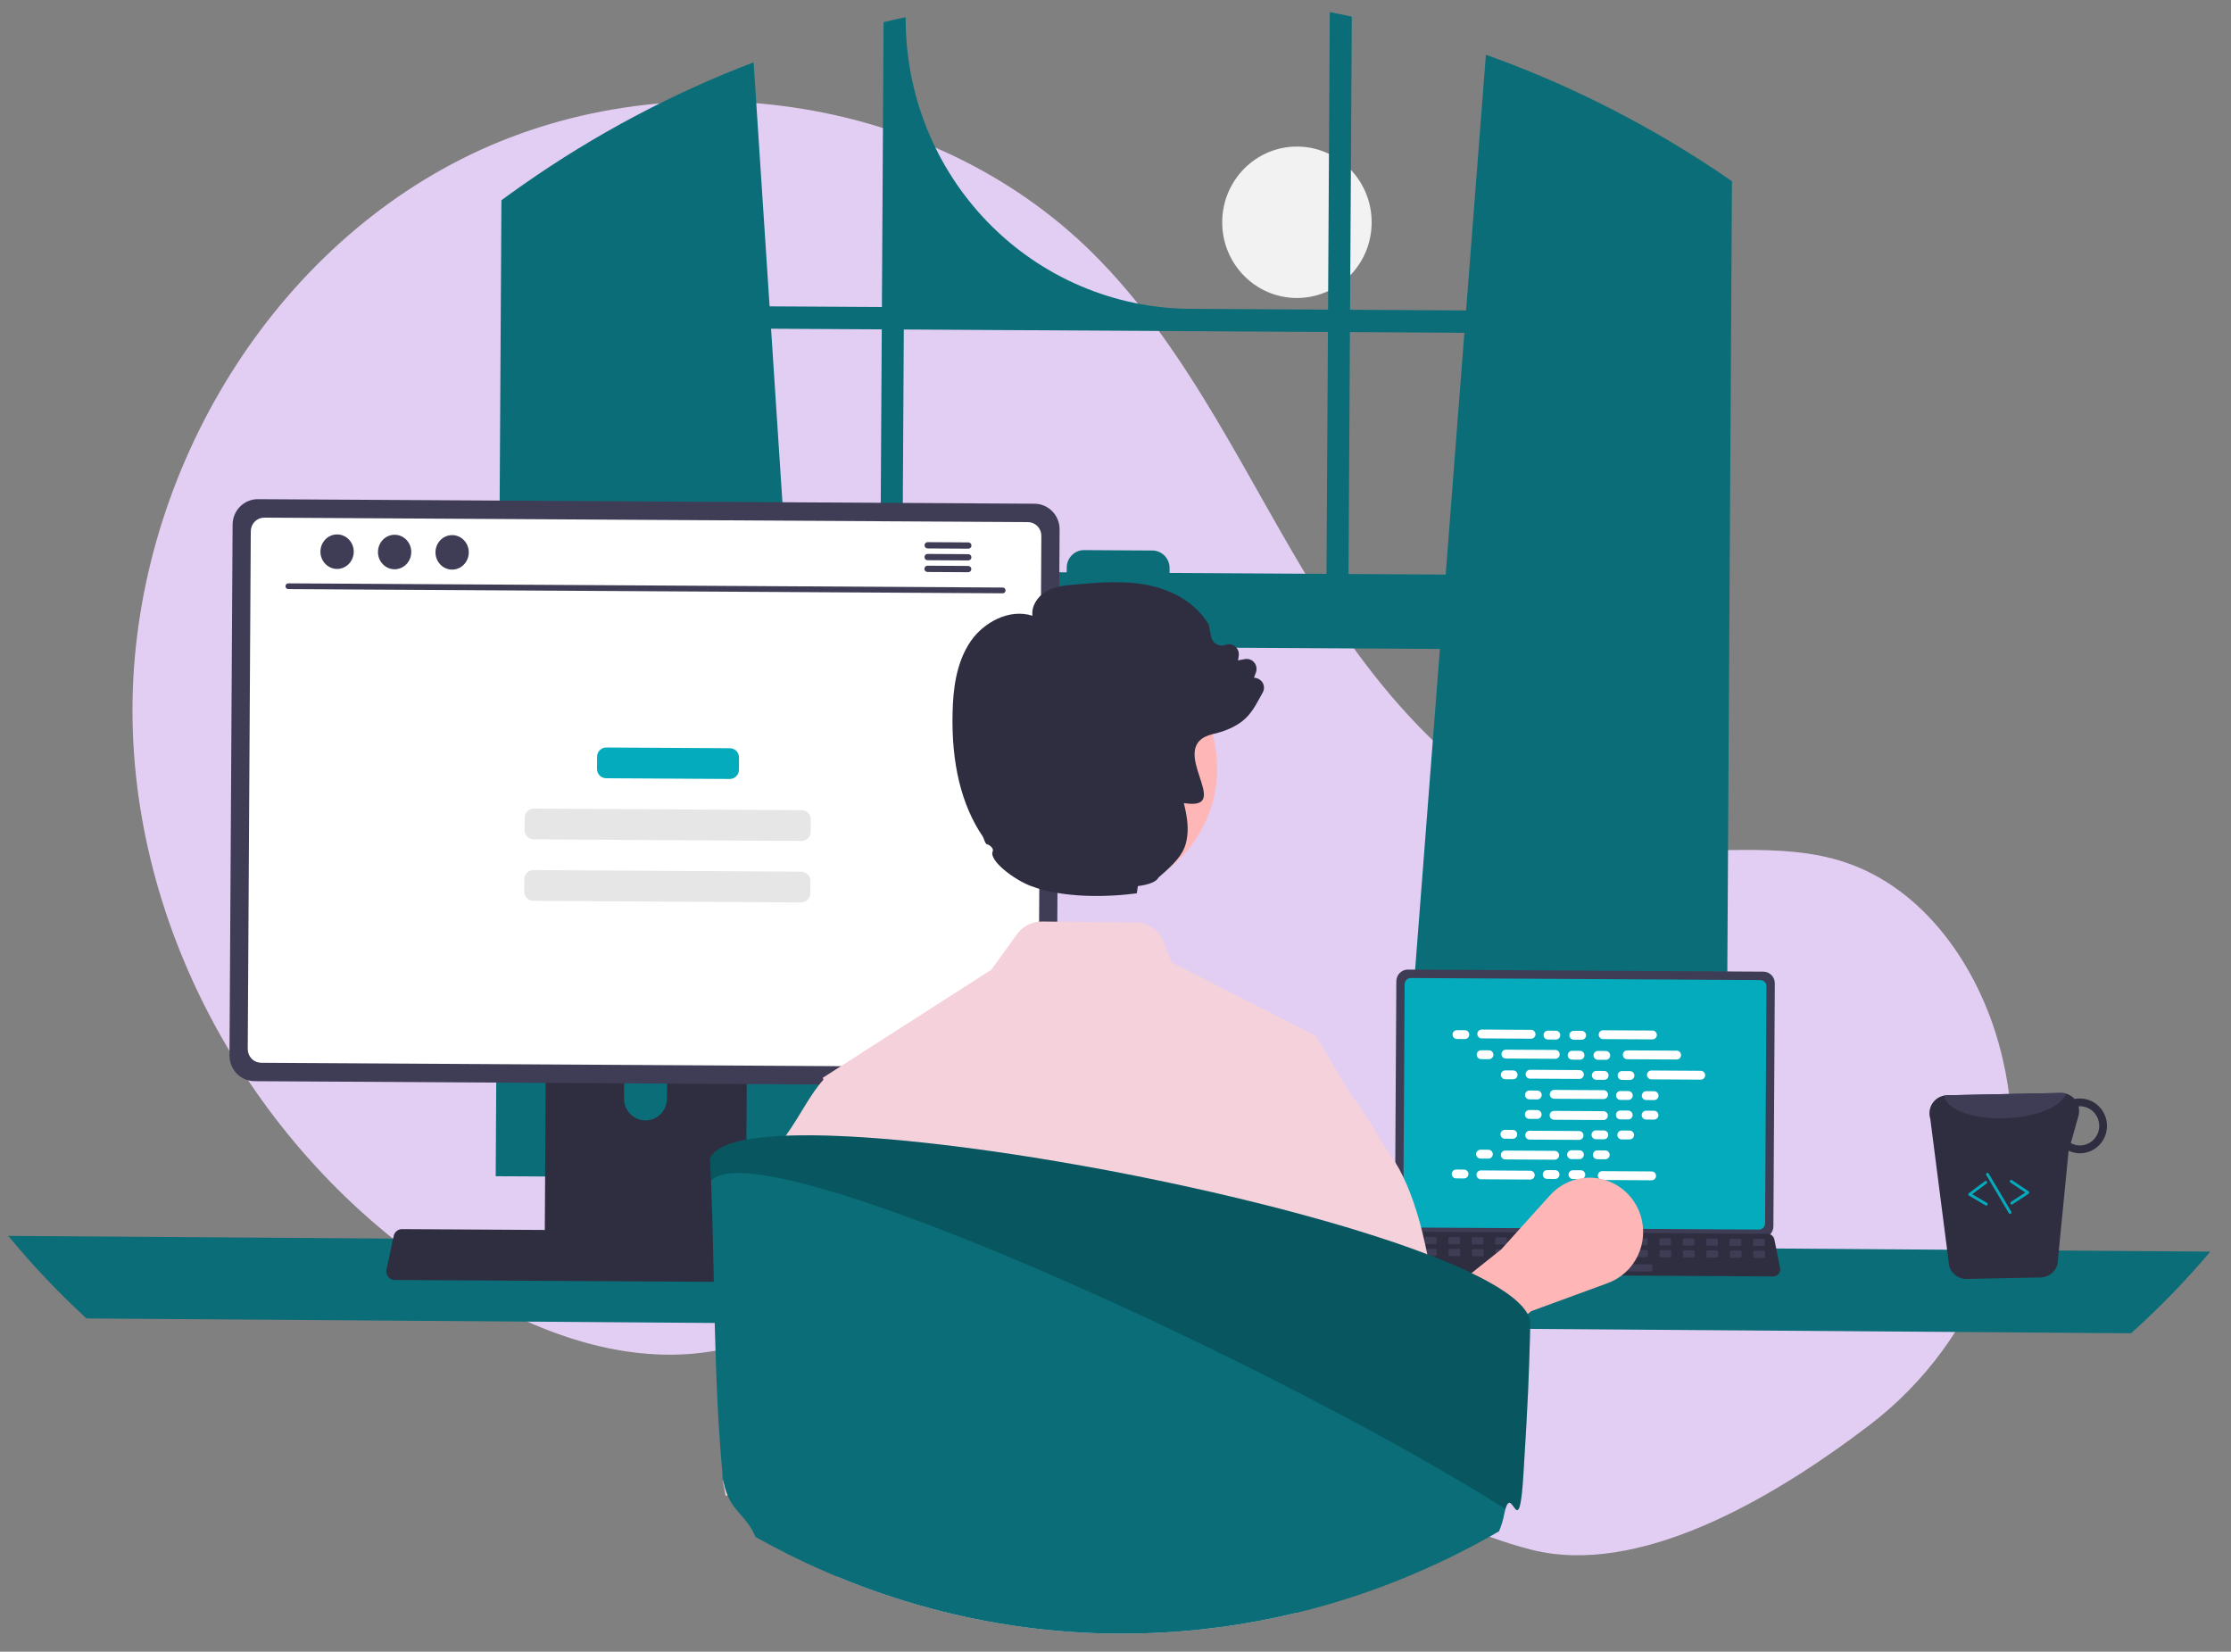 <svg width="154" height="114" viewBox="0 0 154 114" fill="none" xmlns="http://www.w3.org/2000/svg">
<rect x="0" y="0" width="154" height="114" fill="#808080" stroke="none"/>
<g clip-path="url(#clip0_163_501)">
<path d="M89.493 20.567C92.342 20.584 94.665 18.258 94.682 15.372C94.699 12.486 92.403 10.133 89.555 10.116C86.706 10.1 84.383 12.426 84.366 15.312C84.349 18.198 86.644 20.551 89.493 20.567Z" fill="#F2F2F2"/>
<path d="M129.051 98.357C136.752 92.486 140.472 82.566 138.236 73.069C138.18 72.833 138.121 72.597 138.059 72.362C136.573 66.724 132.844 61.352 127.374 59.521C122.782 57.984 117.752 59.116 112.955 58.487C103.539 57.253 96.278 49.485 91.185 41.367C86.092 33.249 82.194 24.173 75.403 17.451C64.208 6.371 45.855 3.892 31.852 10.979C17.85 18.066 8.865 33.92 9.151 49.774C9.437 65.627 18.637 80.837 32.079 88.957C37.017 91.94 42.737 94.067 48.445 93.368C53.398 92.761 57.911 90.094 62.841 89.323C70.594 88.111 78.268 91.703 84.943 95.876C91.617 100.05 98.059 104.988 105.659 106.949C113.04 108.853 122.228 103.558 129.051 98.357Z" fill="#E2CEF2"/>
<path d="M118.542 11.821C118.375 11.707 118.205 11.598 118.038 11.487C113.198 8.311 108.006 5.723 102.568 3.777L101.201 21.427L93.192 21.38L93.311 1.145C92.807 1.037 92.3 0.934 91.792 0.837L91.672 21.371L82.154 21.315C76.914 21.285 71.901 19.146 68.218 15.371C64.535 11.595 62.484 6.492 62.515 1.184L62.515 1.184C62.004 1.292 61.497 1.409 60.99 1.533L60.875 21.19L53.123 21.145L52.018 4.301C46.406 6.443 41.074 9.273 36.139 12.727C36.054 12.786 35.968 12.846 35.885 12.904C35.456 13.205 35.033 13.511 34.612 13.822L34.217 81.184L57.065 81.319L56.694 75.65L54.655 44.529L99.393 44.791L96.989 75.887L96.552 81.55L119.147 81.683L119.552 12.508C119.218 12.275 118.881 12.046 118.542 11.821ZM60.768 39.427L54.318 39.389L53.224 22.688L60.866 22.733L60.768 39.427ZM91.565 39.608L80.731 39.544L80.733 39.213C80.734 39.054 80.704 38.897 80.645 38.749C80.586 38.602 80.498 38.468 80.388 38.355C80.278 38.242 80.146 38.153 80.002 38.091C79.857 38.029 79.702 37.997 79.545 37.997L74.835 37.969C74.678 37.968 74.523 37.998 74.377 38.058C74.232 38.118 74.1 38.207 73.989 38.318C73.877 38.43 73.788 38.563 73.728 38.709C73.667 38.856 73.635 39.013 73.634 39.172L73.632 39.502L62.291 39.436L62.388 22.742L91.663 22.913L91.565 39.608ZM93.085 39.617L93.183 22.922L101.082 22.969L99.792 39.656L93.085 39.617Z" fill="#0A6D78"/>
<path d="M0.571 85.301C2.238 87.325 4.042 89.229 5.97 90.999L147.102 92.022C149.051 90.275 150.877 88.393 152.568 86.388L0.571 85.301Z" fill="#0A6D78"/>
<path d="M96.385 67.72L96.287 84.494C96.285 84.707 96.368 84.913 96.516 85.065C96.665 85.217 96.867 85.303 97.078 85.305L121.612 85.448C121.823 85.45 122.026 85.366 122.176 85.215C122.326 85.065 122.411 84.861 122.413 84.647L122.511 67.874C122.512 67.66 122.429 67.455 122.281 67.303C122.132 67.151 121.931 67.065 121.72 67.064L97.185 66.92C96.975 66.919 96.772 67.002 96.622 67.153C96.472 67.303 96.387 67.507 96.385 67.72Z" fill="#3F3D56"/>
<path d="M96.959 67.932L96.863 84.29C96.863 84.404 96.907 84.513 96.986 84.595C97.066 84.676 97.173 84.722 97.286 84.723L121.411 84.864C121.524 84.865 121.633 84.82 121.713 84.74C121.793 84.659 121.838 84.55 121.839 84.436L121.935 68.078C121.936 67.964 121.892 67.854 121.812 67.773C121.733 67.691 121.625 67.645 121.512 67.644L97.387 67.502C97.274 67.502 97.166 67.547 97.086 67.627C97.005 67.708 96.96 67.817 96.959 67.932Z" fill="#03ABBD"/>
<path d="M95.755 87.762C95.799 87.819 95.856 87.865 95.921 87.897C95.986 87.929 96.057 87.946 96.129 87.946L122.4 88.1C122.472 88.1 122.543 88.085 122.608 88.054C122.673 88.023 122.73 87.977 122.776 87.921C122.821 87.865 122.854 87.799 122.871 87.728C122.889 87.658 122.89 87.584 122.876 87.513L122.48 85.548C122.463 85.468 122.427 85.393 122.375 85.331C122.323 85.268 122.256 85.22 122.181 85.19C122.126 85.168 122.068 85.157 122.009 85.156L96.552 85.007C96.494 85.007 96.436 85.017 96.381 85.039C96.305 85.068 96.238 85.115 96.185 85.177C96.132 85.239 96.095 85.313 96.078 85.393L95.658 87.353C95.643 87.424 95.644 87.498 95.661 87.568C95.678 87.639 95.71 87.705 95.755 87.762Z" fill="#2F2E41"/>
<path d="M121.103 85.996L121.723 85.999C121.775 86 121.818 85.957 121.818 85.904L121.82 85.604C121.82 85.551 121.778 85.508 121.726 85.508L121.105 85.504C121.053 85.504 121.011 85.546 121.011 85.599L121.009 85.9C121.009 85.953 121.05 85.996 121.103 85.996Z" fill="#3F3D56"/>
<path d="M119.484 85.987L120.105 85.991C120.157 85.991 120.199 85.948 120.2 85.896L120.202 85.595C120.202 85.542 120.16 85.499 120.108 85.499L119.487 85.495C119.435 85.495 119.393 85.537 119.392 85.59L119.391 85.891C119.39 85.944 119.432 85.987 119.484 85.987Z" fill="#3F3D56"/>
<path d="M117.866 85.977L118.487 85.981C118.539 85.981 118.581 85.939 118.582 85.886L118.583 85.585C118.584 85.532 118.542 85.489 118.49 85.489L117.869 85.485C117.817 85.485 117.775 85.528 117.774 85.58L117.772 85.881C117.772 85.934 117.814 85.977 117.866 85.977Z" fill="#3F3D56"/>
<path d="M116.248 85.968L116.869 85.971C116.921 85.971 116.963 85.929 116.963 85.876L116.965 85.575C116.966 85.523 116.924 85.48 116.871 85.479L116.251 85.476C116.199 85.475 116.156 85.518 116.156 85.571L116.154 85.871C116.154 85.924 116.196 85.967 116.248 85.968Z" fill="#3F3D56"/>
<path d="M114.63 85.958L115.25 85.961C115.303 85.962 115.345 85.919 115.345 85.866L115.347 85.566C115.347 85.513 115.305 85.47 115.253 85.469L114.633 85.466C114.581 85.466 114.538 85.508 114.538 85.561L114.536 85.862C114.536 85.914 114.578 85.957 114.63 85.958Z" fill="#3F3D56"/>
<path d="M113.012 85.949L113.632 85.953C113.684 85.953 113.727 85.91 113.727 85.858L113.729 85.557C113.729 85.504 113.687 85.461 113.635 85.461L113.015 85.457C112.963 85.457 112.92 85.499 112.92 85.552L112.918 85.853C112.918 85.906 112.96 85.949 113.012 85.949Z" fill="#3F3D56"/>
<path d="M111.393 85.939L112.013 85.943C112.065 85.943 112.108 85.901 112.108 85.848L112.11 85.547C112.11 85.494 112.068 85.451 112.016 85.451L111.395 85.447C111.343 85.447 111.301 85.49 111.301 85.542L111.299 85.843C111.299 85.896 111.341 85.939 111.393 85.939Z" fill="#3F3D56"/>
<path d="M109.774 85.929L110.395 85.933C110.447 85.933 110.49 85.891 110.49 85.838L110.492 85.537C110.492 85.484 110.45 85.442 110.398 85.441L109.777 85.438C109.725 85.437 109.683 85.48 109.682 85.533L109.681 85.833C109.68 85.886 109.722 85.929 109.774 85.929Z" fill="#3F3D56"/>
<path d="M108.156 85.921L108.777 85.924C108.829 85.925 108.871 85.882 108.872 85.829L108.873 85.528C108.874 85.476 108.832 85.433 108.78 85.432L108.159 85.429C108.107 85.428 108.065 85.471 108.064 85.524L108.063 85.825C108.062 85.877 108.104 85.92 108.156 85.921Z" fill="#3F3D56"/>
<path d="M106.538 85.911L107.159 85.915C107.211 85.915 107.253 85.872 107.253 85.82L107.255 85.519C107.256 85.466 107.214 85.423 107.162 85.423L106.541 85.419C106.489 85.419 106.446 85.461 106.446 85.514L106.444 85.815C106.444 85.868 106.486 85.91 106.538 85.911Z" fill="#3F3D56"/>
<path d="M104.92 85.901L105.54 85.905C105.593 85.905 105.635 85.862 105.635 85.81L105.637 85.509C105.637 85.456 105.595 85.413 105.543 85.413L104.923 85.409C104.871 85.409 104.828 85.451 104.828 85.504L104.826 85.805C104.826 85.858 104.868 85.901 104.92 85.901Z" fill="#3F3D56"/>
<path d="M103.302 85.891L103.922 85.895C103.974 85.895 104.017 85.853 104.017 85.8L104.019 85.499C104.019 85.447 103.977 85.403 103.925 85.403L103.305 85.4C103.253 85.399 103.21 85.442 103.21 85.495L103.208 85.795C103.208 85.848 103.25 85.891 103.302 85.891Z" fill="#3F3D56"/>
<path d="M101.684 85.882L102.304 85.886C102.356 85.886 102.399 85.844 102.399 85.791L102.401 85.49C102.401 85.438 102.359 85.395 102.307 85.394L101.686 85.391C101.634 85.39 101.592 85.433 101.592 85.486L101.59 85.786C101.59 85.839 101.632 85.882 101.684 85.882Z" fill="#3F3D56"/>
<path d="M100.065 85.873L100.686 85.876C100.738 85.877 100.781 85.834 100.781 85.781L100.783 85.481C100.783 85.428 100.741 85.385 100.689 85.385L100.068 85.381C100.016 85.381 99.974 85.423 99.974 85.476L99.972 85.777C99.971 85.829 100.013 85.873 100.065 85.873Z" fill="#3F3D56"/>
<path d="M98.447 85.863L99.068 85.867C99.12 85.867 99.162 85.824 99.163 85.772L99.164 85.471C99.165 85.418 99.123 85.375 99.071 85.375L98.45 85.371C98.398 85.371 98.356 85.413 98.355 85.466L98.353 85.767C98.353 85.82 98.395 85.863 98.447 85.863Z" fill="#3F3D56"/>
<path d="M96.829 85.853L97.45 85.857C97.502 85.857 97.544 85.815 97.544 85.762L97.546 85.461C97.547 85.408 97.505 85.365 97.453 85.365L96.832 85.361C96.78 85.361 96.737 85.404 96.737 85.456L96.735 85.757C96.735 85.81 96.777 85.853 96.829 85.853Z" fill="#3F3D56"/>
<path d="M121.117 86.816L121.738 86.82C121.79 86.82 121.832 86.778 121.833 86.725L121.834 86.424C121.835 86.371 121.793 86.328 121.741 86.328L121.12 86.324C121.068 86.324 121.026 86.367 121.025 86.419L121.023 86.72C121.023 86.773 121.065 86.816 121.117 86.816Z" fill="#3F3D56"/>
<path d="M119.499 86.806L120.12 86.81C120.172 86.81 120.214 86.768 120.214 86.715L120.216 86.414C120.217 86.362 120.175 86.318 120.122 86.318L119.502 86.314C119.45 86.314 119.407 86.357 119.407 86.409L119.405 86.71C119.405 86.763 119.447 86.806 119.499 86.806Z" fill="#3F3D56"/>
<path d="M117.88 86.797L118.5 86.8C118.552 86.8 118.595 86.758 118.595 86.705L118.597 86.404C118.597 86.352 118.555 86.309 118.503 86.308L117.883 86.305C117.831 86.304 117.788 86.347 117.788 86.4L117.786 86.701C117.786 86.753 117.828 86.796 117.88 86.797Z" fill="#3F3D56"/>
<path d="M116.262 86.788L116.882 86.791C116.934 86.792 116.977 86.749 116.977 86.696L116.979 86.396C116.979 86.343 116.937 86.3 116.885 86.3L116.265 86.296C116.213 86.296 116.17 86.338 116.17 86.391L116.168 86.692C116.168 86.745 116.21 86.787 116.262 86.788Z" fill="#3F3D56"/>
<path d="M114.644 86.778L115.264 86.782C115.316 86.782 115.359 86.739 115.359 86.687L115.361 86.386C115.361 86.333 115.319 86.29 115.267 86.29L114.646 86.286C114.594 86.286 114.552 86.328 114.552 86.381L114.55 86.682C114.55 86.735 114.591 86.778 114.644 86.778Z" fill="#3F3D56"/>
<path d="M113.025 86.768L113.646 86.772C113.698 86.772 113.74 86.73 113.741 86.677L113.743 86.376C113.743 86.323 113.701 86.28 113.649 86.28L113.028 86.276C112.976 86.276 112.934 86.319 112.933 86.371L112.932 86.672C112.931 86.725 112.973 86.768 113.025 86.768Z" fill="#3F3D56"/>
<path d="M111.407 86.76L112.028 86.763C112.08 86.763 112.122 86.721 112.123 86.668L112.124 86.367C112.125 86.315 112.083 86.272 112.031 86.271L111.41 86.268C111.358 86.267 111.316 86.31 111.315 86.363L111.313 86.663C111.313 86.716 111.355 86.759 111.407 86.76Z" fill="#3F3D56"/>
<path d="M109.789 86.75L110.41 86.753C110.462 86.754 110.504 86.711 110.504 86.658L110.506 86.358C110.507 86.305 110.465 86.262 110.412 86.261L109.792 86.258C109.74 86.258 109.697 86.3 109.697 86.353L109.695 86.654C109.695 86.706 109.737 86.749 109.789 86.75Z" fill="#3F3D56"/>
<path d="M108.171 86.74L108.791 86.744C108.844 86.744 108.886 86.701 108.886 86.649L108.888 86.348C108.888 86.295 108.846 86.252 108.794 86.252L108.174 86.248C108.122 86.248 108.079 86.29 108.079 86.343L108.077 86.644C108.077 86.697 108.119 86.74 108.171 86.74Z" fill="#3F3D56"/>
<path d="M106.553 86.73L107.173 86.734C107.225 86.734 107.268 86.692 107.268 86.639L107.27 86.338C107.27 86.285 107.228 86.242 107.176 86.242L106.556 86.238C106.504 86.238 106.461 86.281 106.461 86.333L106.459 86.634C106.459 86.687 106.501 86.73 106.553 86.73Z" fill="#3F3D56"/>
<path d="M104.935 86.721L105.555 86.725C105.607 86.725 105.65 86.683 105.65 86.63L105.652 86.329C105.652 86.276 105.61 86.234 105.558 86.233L104.937 86.23C104.885 86.229 104.843 86.272 104.843 86.325L104.841 86.625C104.841 86.678 104.883 86.721 104.935 86.721Z" fill="#3F3D56"/>
<path d="M103.316 86.712L103.937 86.715C103.989 86.716 104.032 86.673 104.032 86.62L104.034 86.32C104.034 86.267 103.992 86.224 103.94 86.223L103.319 86.22C103.267 86.219 103.225 86.262 103.224 86.315L103.223 86.615C103.222 86.668 103.264 86.711 103.316 86.712Z" fill="#3F3D56"/>
<path d="M101.697 86.702L102.318 86.706C102.37 86.706 102.412 86.663 102.413 86.611L102.414 86.31C102.415 86.257 102.373 86.214 102.321 86.214L101.7 86.21C101.648 86.21 101.606 86.252 101.605 86.305L101.604 86.606C101.603 86.659 101.645 86.702 101.697 86.702Z" fill="#3F3D56"/>
<path d="M100.079 86.692L100.7 86.696C100.752 86.696 100.794 86.653 100.795 86.601L100.796 86.3C100.797 86.247 100.755 86.204 100.703 86.204L100.082 86.2C100.03 86.2 99.987 86.243 99.987 86.295L99.985 86.596C99.985 86.649 100.027 86.692 100.079 86.692Z" fill="#3F3D56"/>
<path d="M98.461 86.683L99.082 86.687C99.134 86.687 99.176 86.645 99.176 86.592L99.178 86.291C99.178 86.238 99.136 86.195 99.084 86.195L98.464 86.192C98.412 86.191 98.369 86.234 98.369 86.286L98.367 86.587C98.367 86.64 98.409 86.683 98.461 86.683Z" fill="#3F3D56"/>
<path d="M96.843 86.674L97.463 86.677C97.515 86.677 97.558 86.635 97.558 86.582L97.56 86.281C97.56 86.229 97.518 86.186 97.466 86.185L96.846 86.182C96.794 86.181 96.751 86.224 96.751 86.277L96.749 86.577C96.749 86.63 96.791 86.673 96.843 86.674Z" fill="#3F3D56"/>
<path d="M107.68 87.72L113.964 87.757C114.016 87.758 114.059 87.715 114.059 87.662L114.061 87.362C114.061 87.309 114.019 87.266 113.967 87.265L107.683 87.228C107.631 87.228 107.588 87.271 107.588 87.323L107.586 87.624C107.586 87.677 107.628 87.72 107.68 87.72Z" fill="#3F3D56"/>
<path d="M101.118 71.104L100.569 71.1C100.403 71.099 100.267 71.235 100.266 71.404C100.265 71.573 100.399 71.71 100.566 71.711L101.115 71.715C101.281 71.716 101.417 71.58 101.418 71.411C101.419 71.242 101.285 71.105 101.118 71.104Z" fill="white"/>
<path d="M107.402 71.14L106.852 71.136C106.686 71.136 106.55 71.272 106.549 71.44C106.548 71.609 106.682 71.747 106.849 71.748L107.398 71.751C107.565 71.752 107.7 71.616 107.701 71.447C107.702 71.278 107.568 71.141 107.402 71.14Z" fill="white"/>
<path d="M109.182 71.15L108.633 71.147C108.466 71.146 108.33 71.282 108.329 71.451C108.328 71.62 108.462 71.757 108.629 71.758L109.178 71.761C109.345 71.763 109.481 71.626 109.482 71.458C109.483 71.289 109.349 71.151 109.182 71.15Z" fill="white"/>
<path d="M105.692 71.079L102.278 71.059C102.112 71.058 101.976 71.194 101.975 71.363C101.974 71.532 102.108 71.669 102.275 71.67L105.689 71.691C105.855 71.691 105.991 71.555 105.992 71.387C105.993 71.218 105.859 71.08 105.692 71.079Z" fill="white"/>
<path d="M114.07 71.128L110.656 71.108C110.49 71.107 110.354 71.243 110.353 71.412C110.352 71.581 110.486 71.718 110.652 71.719L114.067 71.739C114.233 71.74 114.369 71.604 114.37 71.436C114.371 71.267 114.237 71.129 114.07 71.128Z" fill="white"/>
<path d="M102.785 72.492L102.236 72.489C102.07 72.488 101.934 72.624 101.933 72.793C101.932 72.962 102.066 73.099 102.233 73.1L102.782 73.103C102.948 73.104 103.084 72.968 103.085 72.8C103.086 72.631 102.952 72.493 102.785 72.492Z" fill="white"/>
<path d="M109.069 72.529L108.519 72.526C108.353 72.525 108.217 72.661 108.216 72.83C108.215 72.999 108.349 73.136 108.516 73.137L109.065 73.141C109.232 73.141 109.367 73.005 109.368 72.837C109.369 72.668 109.235 72.53 109.069 72.529Z" fill="white"/>
<path d="M110.849 72.539L110.3 72.536C110.133 72.535 109.997 72.671 109.996 72.84C109.995 73.008 110.129 73.146 110.296 73.147L110.845 73.15C111.012 73.151 111.148 73.015 111.149 72.847C111.15 72.678 111.015 72.54 110.849 72.539Z" fill="white"/>
<path d="M107.36 72.468L103.946 72.448C103.78 72.447 103.644 72.583 103.643 72.752C103.642 72.921 103.776 73.058 103.943 73.059L107.357 73.079C107.523 73.08 107.659 72.944 107.66 72.775C107.661 72.607 107.527 72.469 107.36 72.468Z" fill="white"/>
<path d="M115.737 72.517L112.323 72.497C112.157 72.496 112.021 72.632 112.02 72.801C112.019 72.969 112.153 73.107 112.319 73.108L115.734 73.128C115.9 73.129 116.036 72.993 116.037 72.824C116.038 72.656 115.904 72.518 115.737 72.517Z" fill="white"/>
<path d="M104.453 73.881L103.904 73.878C103.738 73.877 103.602 74.013 103.601 74.181C103.6 74.35 103.734 74.488 103.901 74.489L104.45 74.492C104.616 74.493 104.752 74.357 104.753 74.188C104.754 74.019 104.62 73.882 104.453 73.881Z" fill="white"/>
<path d="M110.736 73.918L110.186 73.915C110.02 73.914 109.884 74.05 109.883 74.219C109.882 74.387 110.016 74.525 110.183 74.526L110.732 74.529C110.899 74.53 111.034 74.394 111.035 74.225C111.036 74.057 110.902 73.919 110.736 73.918Z" fill="white"/>
<path d="M112.516 73.929L111.967 73.926C111.8 73.925 111.664 74.061 111.663 74.229C111.662 74.398 111.796 74.536 111.963 74.537L112.512 74.54C112.679 74.541 112.815 74.405 112.816 74.236C112.817 74.067 112.683 73.93 112.516 73.929Z" fill="white"/>
<path d="M109.027 73.857L105.613 73.837C105.447 73.836 105.311 73.972 105.31 74.141C105.309 74.309 105.443 74.447 105.609 74.448L109.024 74.468C109.19 74.469 109.326 74.333 109.327 74.164C109.328 73.995 109.194 73.858 109.027 73.857Z" fill="white"/>
<path d="M117.404 73.907L113.99 73.886C113.823 73.886 113.688 74.022 113.687 74.19C113.686 74.359 113.82 74.497 113.986 74.498L117.401 74.518C117.567 74.519 117.703 74.383 117.704 74.214C117.705 74.045 117.571 73.907 117.404 73.907Z" fill="white"/>
<path d="M106.12 75.271L105.571 75.267C105.405 75.266 105.269 75.402 105.268 75.571C105.267 75.74 105.401 75.877 105.568 75.878L106.117 75.882C106.283 75.883 106.419 75.747 106.42 75.578C106.421 75.409 106.287 75.272 106.12 75.271Z" fill="white"/>
<path d="M112.404 75.307L111.854 75.303C111.688 75.302 111.552 75.439 111.551 75.607C111.55 75.776 111.684 75.914 111.851 75.915L112.4 75.918C112.567 75.919 112.702 75.783 112.703 75.614C112.704 75.445 112.57 75.308 112.404 75.307Z" fill="white"/>
<path d="M114.184 75.317L113.635 75.314C113.468 75.313 113.332 75.449 113.331 75.618C113.33 75.787 113.464 75.924 113.631 75.925L114.18 75.928C114.347 75.93 114.483 75.793 114.484 75.625C114.485 75.456 114.35 75.319 114.184 75.317Z" fill="white"/>
<path d="M110.694 75.246L107.28 75.226C107.114 75.225 106.978 75.361 106.977 75.53C106.976 75.699 107.11 75.836 107.276 75.837L110.691 75.857C110.857 75.858 110.993 75.722 110.994 75.554C110.995 75.385 110.861 75.247 110.694 75.246Z" fill="white"/>
<path d="M107.345 80.762L106.796 80.759C106.629 80.758 106.493 80.894 106.492 81.062C106.491 81.231 106.626 81.369 106.792 81.37L107.341 81.373C107.508 81.374 107.644 81.238 107.645 81.069C107.646 80.9 107.512 80.763 107.345 80.762Z" fill="white"/>
<path d="M109.125 80.772L108.576 80.768C108.409 80.767 108.274 80.903 108.273 81.072C108.272 81.241 108.406 81.378 108.572 81.379L109.122 81.383C109.288 81.384 109.424 81.248 109.425 81.079C109.426 80.91 109.292 80.773 109.125 80.772Z" fill="white"/>
<path d="M114.013 80.852L110.598 80.832C110.432 80.831 110.296 80.967 110.295 81.136C110.294 81.304 110.428 81.442 110.595 81.443L114.009 81.463C114.176 81.464 114.311 81.328 114.312 81.159C114.313 80.99 114.179 80.853 114.013 80.852Z" fill="white"/>
<path d="M101.062 80.725L100.513 80.722C100.346 80.721 100.21 80.856 100.209 81.025C100.208 81.194 100.342 81.332 100.509 81.332L101.058 81.336C101.225 81.337 101.361 81.201 101.362 81.032C101.363 80.863 101.228 80.726 101.062 80.725Z" fill="white"/>
<path d="M105.636 80.802L102.221 80.782C102.055 80.781 101.919 80.917 101.918 81.086C101.917 81.254 102.051 81.392 102.218 81.393L105.632 81.413C105.799 81.414 105.935 81.278 105.936 81.109C105.937 80.941 105.802 80.803 105.636 80.802Z" fill="white"/>
<path d="M102.745 79.356L102.196 79.352C102.03 79.351 101.894 79.487 101.893 79.656C101.892 79.825 102.026 79.962 102.193 79.963L102.742 79.967C102.908 79.968 103.044 79.832 103.045 79.663C103.046 79.494 102.912 79.357 102.745 79.356Z" fill="white"/>
<path d="M109.029 79.393L108.479 79.389C108.313 79.388 108.177 79.525 108.176 79.693C108.175 79.862 108.309 79.999 108.476 80.001L109.025 80.004C109.192 80.005 109.327 79.869 109.328 79.7C109.329 79.531 109.195 79.394 109.029 79.393Z" fill="white"/>
<path d="M110.809 79.403L110.26 79.399C110.093 79.398 109.957 79.534 109.956 79.703C109.955 79.872 110.089 80.009 110.256 80.01L110.805 80.013C110.972 80.014 111.108 79.879 111.109 79.71C111.11 79.541 110.975 79.403 110.809 79.403Z" fill="white"/>
<path d="M107.319 79.433L103.905 79.413C103.739 79.412 103.603 79.548 103.602 79.717C103.601 79.885 103.735 80.023 103.902 80.024L107.316 80.044C107.482 80.045 107.618 79.909 107.619 79.74C107.62 79.572 107.486 79.434 107.319 79.433Z" fill="white"/>
<path d="M104.429 77.986L103.88 77.983C103.713 77.982 103.577 78.118 103.576 78.287C103.575 78.456 103.71 78.593 103.876 78.594L104.425 78.597C104.592 78.599 104.728 78.463 104.729 78.294C104.73 78.125 104.596 77.987 104.429 77.986Z" fill="white"/>
<path d="M110.712 78.023L110.163 78.019C109.996 78.018 109.861 78.154 109.86 78.323C109.859 78.492 109.993 78.629 110.159 78.63L110.709 78.634C110.875 78.635 111.011 78.499 111.012 78.33C111.013 78.161 110.879 78.023 110.712 78.023Z" fill="white"/>
<path d="M112.493 78.033L111.943 78.03C111.777 78.029 111.641 78.165 111.64 78.334C111.639 78.503 111.773 78.64 111.94 78.641L112.489 78.644C112.655 78.645 112.791 78.509 112.792 78.341C112.793 78.172 112.659 78.034 112.493 78.033Z" fill="white"/>
<path d="M109.003 78.064L105.589 78.044C105.422 78.043 105.286 78.179 105.285 78.347C105.284 78.516 105.419 78.654 105.585 78.655L108.999 78.675C109.166 78.676 109.302 78.54 109.303 78.371C109.304 78.202 109.169 78.065 109.003 78.064Z" fill="white"/>
<path d="M106.113 76.617L105.563 76.614C105.397 76.613 105.261 76.749 105.26 76.918C105.259 77.087 105.393 77.224 105.56 77.225L106.109 77.228C106.276 77.229 106.411 77.093 106.412 76.925C106.413 76.756 106.279 76.618 106.113 76.617Z" fill="white"/>
<path d="M112.396 76.653L111.846 76.65C111.68 76.649 111.544 76.785 111.543 76.954C111.542 77.123 111.676 77.26 111.843 77.261L112.392 77.264C112.559 77.265 112.695 77.129 112.696 76.961C112.697 76.792 112.562 76.654 112.396 76.653Z" fill="white"/>
<path d="M114.175 76.664L113.626 76.661C113.459 76.66 113.323 76.796 113.322 76.965C113.321 77.133 113.456 77.271 113.622 77.272L114.172 77.275C114.338 77.276 114.474 77.14 114.475 76.972C114.476 76.803 114.342 76.665 114.175 76.664Z" fill="white"/>
<path d="M110.687 76.695L107.272 76.675C107.106 76.674 106.97 76.81 106.969 76.978C106.968 77.147 107.102 77.285 107.269 77.286L110.683 77.306C110.849 77.307 110.985 77.171 110.986 77.002C110.987 76.833 110.853 76.696 110.687 76.695Z" fill="white"/>
<path d="M98.047 96.87L95.492 92.725L103.625 86.235L106.988 82.505C107.425 82.02 107.98 81.66 108.597 81.461C109.214 81.261 109.872 81.229 110.505 81.368C111.139 81.507 111.725 81.812 112.205 82.253C112.685 82.693 113.043 83.253 113.243 83.878C113.538 84.803 113.468 85.808 113.046 86.682C112.623 87.556 111.883 88.229 110.98 88.56L105.685 90.501L98.047 96.87Z" fill="#FFB6B6"/>
<path d="M37.714 66.571L37.596 86.643L51.476 86.724L51.594 66.652C51.595 66.508 51.55 66.367 51.466 66.25C51.383 66.133 51.264 66.047 51.128 66.004C51.064 65.982 50.997 65.971 50.929 65.971L38.388 65.897C38.3 65.897 38.213 65.914 38.132 65.947C38.05 65.981 37.976 66.03 37.913 66.093C37.851 66.155 37.801 66.23 37.767 66.312C37.732 66.394 37.714 66.482 37.714 66.571ZM43.09 73.499C43.096 73.104 43.256 72.726 43.535 72.45C43.814 72.173 44.19 72.019 44.581 72.021C44.971 72.023 45.345 72.182 45.621 72.462C45.897 72.742 46.052 73.121 46.053 73.517L46.04 75.846C46.035 76.243 45.876 76.621 45.597 76.9C45.318 77.178 44.941 77.333 44.549 77.331C44.158 77.328 43.783 77.169 43.507 76.888C43.231 76.606 43.076 76.225 43.076 75.828L43.09 73.499Z" fill="#2F2E41"/>
<path d="M37.557 86.001L37.545 87.937C37.545 88.037 37.584 88.133 37.653 88.205C37.722 88.276 37.817 88.317 37.916 88.318L51.135 88.396C51.234 88.396 51.329 88.356 51.4 88.286C51.47 88.215 51.51 88.119 51.51 88.019L51.522 86.083L37.557 86.001Z" fill="#3F3D56"/>
<path d="M16.056 36.202L15.841 72.851C15.839 73.318 16.019 73.767 16.343 74.099C16.668 74.431 17.108 74.62 17.569 74.623L71.177 74.937C71.638 74.939 72.081 74.756 72.409 74.428C72.737 74.1 72.922 73.653 72.926 73.186L73.141 36.537C73.142 36.07 72.961 35.622 72.637 35.29C72.313 34.958 71.873 34.77 71.412 34.767L17.805 34.453C17.344 34.45 16.902 34.633 16.574 34.961C16.246 35.289 16.06 35.735 16.056 36.202Z" fill="#3F3D56"/>
<path d="M17.311 36.665L17.101 72.406C17.1 72.656 17.197 72.895 17.37 73.073C17.543 73.25 17.779 73.351 18.025 73.353L70.738 73.662C70.984 73.663 71.221 73.565 71.396 73.39C71.571 73.214 71.671 72.976 71.672 72.726L71.882 36.985C71.883 36.735 71.787 36.495 71.614 36.317C71.441 36.139 71.205 36.038 70.958 36.036L18.246 35.727C17.999 35.726 17.762 35.825 17.587 36C17.412 36.176 17.312 36.415 17.311 36.665Z" fill="white"/>
<path d="M26.792 88.123C26.845 88.191 26.913 88.247 26.991 88.285C27.068 88.323 27.153 88.343 27.239 88.343L58.6 88.527C58.685 88.527 58.77 88.508 58.848 88.471C58.925 88.434 58.994 88.38 59.048 88.313C59.103 88.246 59.142 88.167 59.163 88.083C59.183 87.998 59.185 87.91 59.168 87.825L58.695 85.48C58.675 85.384 58.632 85.295 58.57 85.22C58.508 85.146 58.428 85.088 58.338 85.053C58.273 85.027 58.204 85.013 58.133 85.013L27.744 84.834C27.674 84.834 27.605 84.847 27.539 84.872C27.449 84.907 27.369 84.963 27.305 85.037C27.242 85.111 27.198 85.2 27.178 85.295L26.677 87.635C26.659 87.72 26.66 87.807 26.68 87.892C26.7 87.976 26.738 88.055 26.792 88.123Z" fill="#2F2E41"/>
<path d="M69.219 40.95L19.896 40.66C19.844 40.659 19.796 40.637 19.76 40.6C19.724 40.562 19.705 40.512 19.705 40.46C19.705 40.408 19.726 40.359 19.762 40.322C19.798 40.285 19.847 40.264 19.898 40.263L69.221 40.552C69.272 40.554 69.321 40.575 69.357 40.613C69.392 40.65 69.412 40.7 69.412 40.752C69.412 40.804 69.391 40.854 69.355 40.891C69.319 40.928 69.27 40.949 69.219 40.95Z" fill="#3F3D56"/>
<path d="M23.262 39.268C23.896 39.271 24.414 38.741 24.418 38.084C24.422 37.426 23.91 36.89 23.276 36.887C22.641 36.883 22.123 37.413 22.119 38.07C22.115 38.728 22.627 39.264 23.262 39.268Z" fill="#3F3D56"/>
<path d="M27.232 39.291C27.867 39.295 28.385 38.765 28.389 38.107C28.393 37.45 27.881 36.914 27.246 36.91C26.611 36.906 26.094 37.436 26.09 38.094C26.086 38.751 26.597 39.287 27.232 39.291Z" fill="#3F3D56"/>
<path d="M31.203 39.315C31.838 39.318 32.355 38.788 32.359 38.131C32.363 37.473 31.852 36.937 31.217 36.934C30.582 36.93 30.064 37.46 30.06 38.117C30.056 38.775 30.568 39.311 31.203 39.315Z" fill="#3F3D56"/>
<path d="M66.848 37.437L64.028 37.42C63.972 37.421 63.919 37.444 63.88 37.484C63.84 37.525 63.818 37.579 63.818 37.635C63.818 37.692 63.839 37.746 63.878 37.787C63.917 37.827 63.97 37.851 64.025 37.853L66.846 37.869C66.902 37.869 66.956 37.846 66.995 37.806C67.035 37.766 67.057 37.711 67.058 37.654C67.058 37.597 67.036 37.543 66.997 37.502C66.958 37.461 66.904 37.438 66.848 37.437Z" fill="#3F3D56"/>
<path d="M66.844 38.249L64.023 38.233C63.968 38.234 63.914 38.257 63.875 38.297C63.836 38.337 63.813 38.391 63.813 38.448C63.813 38.504 63.834 38.559 63.873 38.599C63.912 38.64 63.965 38.664 64.021 38.665L66.841 38.682C66.897 38.681 66.951 38.659 66.991 38.618C67.031 38.578 67.053 38.524 67.053 38.467C67.054 38.41 67.032 38.355 66.993 38.314C66.953 38.274 66.9 38.25 66.844 38.249Z" fill="#3F3D56"/>
<path d="M66.838 39.062L64.018 39.045C63.962 39.046 63.909 39.069 63.87 39.109C63.831 39.15 63.809 39.204 63.808 39.26C63.808 39.317 63.83 39.371 63.868 39.412C63.907 39.452 63.96 39.476 64.016 39.478L66.836 39.494C66.892 39.494 66.946 39.471 66.985 39.431C67.025 39.391 67.047 39.336 67.048 39.279C67.048 39.222 67.026 39.168 66.987 39.127C66.948 39.086 66.895 39.063 66.838 39.062Z" fill="#3F3D56"/>
<path d="M134.553 87.419C134.636 87.671 134.796 87.889 135.01 88.043C135.224 88.196 135.48 88.277 135.742 88.274L140.861 88.171C141.124 88.167 141.38 88.077 141.589 87.914C141.799 87.751 141.95 87.523 142.021 87.266L142.791 79.425C143.048 79.544 143.327 79.604 143.609 79.6C143.854 79.595 144.096 79.541 144.321 79.442C144.545 79.343 144.748 79.199 144.918 79.02C145.088 78.841 145.222 78.63 145.311 78.399C145.401 78.168 145.444 77.921 145.439 77.673C145.435 77.425 145.382 77.18 145.284 76.952C145.186 76.725 145.044 76.519 144.868 76.347C144.691 76.175 144.483 76.039 144.254 75.949C144.026 75.858 143.783 75.814 143.538 75.819C143.425 75.818 143.312 75.829 143.202 75.852C143.083 75.72 142.938 75.615 142.776 75.543C142.614 75.471 142.44 75.434 142.263 75.435L134.39 75.595C134.324 75.597 134.259 75.605 134.195 75.618C134.022 75.65 133.858 75.719 133.714 75.82C133.569 75.921 133.448 76.052 133.358 76.205C133.268 76.358 133.211 76.528 133.192 76.705C133.172 76.882 133.19 77.061 133.244 77.23L134.553 87.419ZM142.943 78.893L143.469 77.026C143.529 76.811 143.532 76.583 143.477 76.366C143.502 76.366 143.524 76.354 143.549 76.354C143.903 76.349 144.244 76.486 144.498 76.735C144.752 76.984 144.898 77.325 144.904 77.683C144.91 78.041 144.776 78.386 144.531 78.644C144.285 78.903 143.949 79.051 143.596 79.059C143.368 79.065 143.142 79.007 142.943 78.893Z" fill="#2F2E41"/>
<path d="M134.195 75.618C134.357 76.591 136.239 77.285 138.507 77.18C140.592 77.094 142.301 76.363 142.619 75.486C142.503 75.45 142.383 75.433 142.263 75.435L134.389 75.595C134.324 75.597 134.259 75.605 134.195 75.618Z" fill="#3F3D56"/>
<path d="M138.887 83.134C138.897 83.131 138.907 83.127 138.916 83.121L140.032 82.391C140.045 82.382 140.056 82.37 140.064 82.356C140.072 82.341 140.076 82.325 140.076 82.309C140.076 82.293 140.072 82.277 140.065 82.263C140.057 82.248 140.046 82.236 140.033 82.227L138.882 81.454C138.872 81.447 138.86 81.442 138.847 81.439C138.835 81.436 138.822 81.436 138.809 81.439C138.797 81.442 138.785 81.447 138.775 81.454C138.764 81.461 138.755 81.47 138.748 81.481C138.741 81.492 138.736 81.504 138.734 81.516C138.731 81.529 138.731 81.542 138.734 81.555C138.736 81.567 138.741 81.579 138.748 81.59C138.756 81.6 138.765 81.609 138.775 81.617L139.803 82.307L138.811 82.957C138.792 82.969 138.778 82.988 138.771 83.01C138.765 83.033 138.766 83.056 138.775 83.078C138.784 83.099 138.8 83.116 138.821 83.127C138.841 83.137 138.865 83.139 138.887 83.134L138.887 83.134Z" fill="#03ABBD"/>
<path d="M137.131 83.206C137.15 83.201 137.166 83.191 137.179 83.176C137.192 83.162 137.201 83.144 137.203 83.124C137.206 83.105 137.203 83.085 137.195 83.068C137.186 83.05 137.173 83.036 137.156 83.026L136.135 82.425L137.13 81.686C137.14 81.678 137.149 81.668 137.155 81.657C137.162 81.647 137.166 81.634 137.168 81.622C137.17 81.609 137.17 81.596 137.167 81.584C137.163 81.571 137.158 81.559 137.151 81.549C137.143 81.539 137.134 81.53 137.123 81.523C137.112 81.516 137.1 81.512 137.087 81.51C137.075 81.508 137.062 81.509 137.05 81.512C137.037 81.515 137.026 81.52 137.016 81.528L135.902 82.356C135.889 82.365 135.879 82.378 135.872 82.393C135.865 82.407 135.862 82.424 135.863 82.44C135.864 82.456 135.869 82.472 135.877 82.486C135.885 82.499 135.897 82.511 135.911 82.519L137.059 83.195C137.081 83.208 137.107 83.212 137.131 83.206Z" fill="#03ABBD"/>
<path d="M138.773 83.779C138.782 83.777 138.791 83.773 138.799 83.768C138.81 83.761 138.82 83.752 138.827 83.742C138.835 83.732 138.84 83.72 138.844 83.707C138.847 83.695 138.847 83.682 138.845 83.669C138.844 83.657 138.839 83.644 138.833 83.633L137.273 81C137.259 80.978 137.238 80.962 137.213 80.956C137.188 80.949 137.162 80.953 137.14 80.967C137.118 80.98 137.102 81.002 137.096 81.027C137.09 81.052 137.094 81.079 137.107 81.101L138.667 83.734C138.678 83.752 138.694 83.766 138.713 83.774C138.732 83.782 138.753 83.784 138.773 83.779Z" fill="#03ABBD"/>
<path d="M50.387 51.643L41.85 51.593C41.502 51.59 41.218 51.875 41.216 52.228L41.211 53.073C41.209 53.425 41.49 53.713 41.838 53.715L50.375 53.765C50.723 53.767 51.007 53.483 51.009 53.13L51.014 52.285C51.016 51.932 50.735 51.645 50.387 51.643Z" fill="#03ABBD"/>
<path d="M55.338 55.918L36.849 55.809C36.501 55.807 36.217 56.092 36.215 56.444L36.21 57.289C36.208 57.642 36.489 57.93 36.837 57.932L55.326 58.041C55.674 58.042 55.958 57.758 55.96 57.405L55.965 56.56C55.967 56.208 55.686 55.92 55.338 55.918Z" fill="#E6E6E6"/>
<path d="M55.313 60.163L36.824 60.054C36.476 60.052 36.192 60.337 36.19 60.69L36.185 61.535C36.183 61.887 36.463 62.175 36.812 62.177L55.3 62.286C55.648 62.288 55.932 62.003 55.935 61.65L55.94 60.806C55.942 60.453 55.661 60.165 55.313 60.163Z" fill="#E6E6E6"/>
<path d="M56.797 74.388L56.839 74.522L56.841 74.526L58.079 78.416L59.502 82.899L62.181 91.323L62.2 92.629L62.2 92.634L62.341 103.142L61.771 104.563L62.39 106.902C62.39 106.902 62.119 103.37 60.547 105.388C59.657 106.535 58.616 107.708 57.761 108.808C58.995 109.322 60.248 109.788 61.522 110.205C61.797 110.296 62.074 110.383 62.351 110.469C62.41 110.487 62.47 110.505 62.529 110.524C66.751 111.816 71.12 112.553 75.528 112.719C75.757 112.727 75.981 112.733 76.2 112.738C76.277 112.741 76.352 112.744 76.427 112.744C76.673 112.748 76.918 112.751 77.165 112.753C77.663 112.756 78.159 112.751 78.653 112.739C82.307 112.656 85.942 112.18 89.497 111.318C89.481 109.833 89.425 108.098 89.341 106.245C89.303 105.336 88.319 104.345 88.265 103.394C88.228 102.679 89.12 102.012 89.078 101.286C88.804 96.817 88.419 98.53 88.16 95.365C88.133 95.054 88.109 94.757 88.086 94.473C87.919 92.441 87.804 91.17 87.804 91.17L89.034 83.606L90.966 71.73L90.824 71.49L90.663 71.409L80.87 66.426L80.345 65.039C80.192 64.639 79.924 64.295 79.577 64.051C79.229 63.806 78.817 63.673 78.394 63.668L71.924 63.603C71.588 63.599 71.256 63.677 70.956 63.83C70.656 63.982 70.396 64.205 70.198 64.479L68.431 66.927L56.797 74.388Z" fill="#F5D2DB"/>
<path d="M63.684 89.461L62.199 92.629L61.186 94.793L59.411 103.913L58.544 104.834L57.825 101.55L50.089 103.242C49.843 101.814 50.02 103.29 49.873 101.724C49.917 101.68 49.964 101.636 50.011 101.591C50.135 101.476 50.239 101.367 50.237 101.262C50.181 95.863 50.499 86.677 52.74 81.124C53.091 80.218 53.552 79.359 54.112 78.567C54.157 78.507 54.199 78.447 54.241 78.387C55.268 76.948 55.92 75.53 56.838 74.524L56.838 74.522C56.844 74.517 56.849 74.512 56.853 74.506C56.857 74.505 56.86 74.502 56.862 74.5L63.15 71.17L63.373 78.825L63.533 84.327L63.684 89.461Z" fill="#F5D2DB"/>
<path d="M86.278 90.496L88.085 94.474L88.716 95.86L90.383 104.998L91.236 105.928L91.995 102.653L92.343 102.583L98.621 101.304L100.415 107.195C100.831 106.502 100.998 105.685 100.888 104.882C100.777 104.078 100.397 103.338 99.81 102.787C99.686 102.672 99.583 102.56 99.587 102.454C99.728 96.105 99.412 84.509 95.978 79.717C94.888 78.196 94.237 76.684 93.283 75.624C93.28 75.621 93.28 75.618 93.277 75.618L90.964 71.73L90.823 71.491L90.663 71.409L86.278 90.496Z" fill="#F5D2DB"/>
<path d="M75.356 61.757C80.11 61.785 83.987 57.904 84.015 53.087C84.043 48.271 80.212 44.344 75.458 44.316C70.704 44.288 66.828 48.17 66.799 52.986C66.771 57.803 70.602 61.73 75.356 61.757Z" fill="#FFB6B6"/>
<path d="M87.078 47.014C87.011 46.941 86.931 46.883 86.842 46.842C86.753 46.802 86.657 46.78 86.559 46.778L86.691 46.415C86.734 46.3 86.746 46.176 86.726 46.056C86.706 45.935 86.655 45.822 86.578 45.728C86.501 45.633 86.4 45.562 86.286 45.52C86.173 45.479 86.05 45.468 85.931 45.49L85.46 45.58L85.506 45.261C85.524 45.142 85.51 45.021 85.468 44.909C85.425 44.797 85.355 44.698 85.263 44.622C85.171 44.546 85.061 44.495 84.945 44.475C84.828 44.455 84.708 44.467 84.597 44.508C84.495 44.547 84.386 44.564 84.278 44.555C84.17 44.547 84.065 44.514 83.971 44.459C83.876 44.406 83.794 44.332 83.731 44.244C83.667 44.155 83.624 44.053 83.603 43.946L83.443 43.143L83.426 43.099C82.635 41.744 81.103 40.753 79.223 40.382C77.55 40.049 75.832 40.203 74.175 40.348C73.518 40.407 72.776 40.473 72.156 40.853C71.628 41.179 71.18 41.834 71.267 42.498C69.638 41.981 67.881 42.983 67.007 44.254C65.97 45.767 65.791 47.668 65.755 49.155C65.661 52.674 66.361 55.557 67.83 57.726C67.937 57.883 67.962 58.21 68.176 58.321L68.132 58.248C68.371 58.371 68.613 58.568 68.521 58.777C68.257 59.379 69.981 60.721 71.2 61.169C73.422 61.986 76.384 61.935 78.469 61.658L78.545 61.159C79.297 61.06 79.827 60.865 79.978 60.557C80.242 60.331 80.467 60.129 80.663 59.943L80.665 59.941C80.669 59.937 80.677 59.931 80.681 59.927C81.627 59.019 81.848 58.499 81.952 57.707C82.051 56.931 81.887 56.141 81.72 55.43C85.337 56.018 80.317 51.515 83.695 50.67C83.734 50.658 83.773 50.648 83.813 50.641C83.912 50.618 84.01 50.595 84.105 50.568C84.562 50.445 85 50.259 85.406 50.014C86.353 49.438 86.668 48.669 87.16 47.803C87.231 47.68 87.261 47.537 87.246 47.395C87.232 47.253 87.173 47.119 87.078 47.014Z" fill="#2F2E41"/>
<path d="M105.628 91.23C105.625 91.573 105.618 92.052 105.599 92.645C105.596 92.727 105.594 92.812 105.592 92.898C105.56 93.988 105.53 94.901 105.483 95.917C105.481 95.987 105.478 96.056 105.474 96.126C105.412 97.543 105.317 99.192 105.155 101.804C104.854 106.629 104.403 102.463 103.916 104.153C103.893 104.237 103.867 104.337 103.843 104.454C103.768 104.88 103.644 105.295 103.473 105.691C103.219 105.842 102.957 105.988 102.699 106.133C101.965 106.542 101.219 106.934 100.467 107.308C100.044 107.517 99.62 107.722 99.194 107.919C99.126 107.95 99.06 107.981 98.995 108.01C96.812 109.017 94.564 109.871 92.266 110.565C91.817 110.7 91.37 110.83 90.918 110.951C90.445 111.081 89.973 111.204 89.496 111.318C85.941 112.18 82.305 112.657 78.651 112.74C78.159 112.753 77.662 112.756 77.164 112.753C76.916 112.752 76.673 112.748 76.426 112.745C76.35 112.744 76.275 112.742 76.2 112.74C75.982 112.732 75.756 112.727 75.528 112.72C71.12 112.555 66.751 111.817 62.529 110.524L62.35 110.47C62.072 110.382 61.797 110.297 61.521 110.205C60.248 109.788 58.995 109.323 57.76 108.809C56.818 108.418 55.886 107.999 54.966 107.552C54.958 107.549 54.95 107.545 54.943 107.54C54.751 107.449 54.556 107.354 54.363 107.257C54.338 107.243 54.311 107.229 54.284 107.215C53.566 106.855 52.855 106.477 52.152 106.083C51.568 104.7 50.734 104.431 50.224 103.214C50.075 102.853 49.969 102.475 49.906 102.089C49.906 102.085 49.904 102.081 49.904 102.075C49.954 102.804 49.682 100.782 49.902 102.067C49.9 102.044 49.899 102.018 49.897 101.989C49.892 101.919 49.884 101.832 49.873 101.725C49.249 95.166 49.336 87.671 49.084 81.492C49.067 81.093 49.049 80.711 49.031 80.345C49.026 80.224 49.019 80.104 49.012 79.987C49.025 79.952 49.041 79.915 49.059 79.879C49.062 79.869 49.067 79.86 49.072 79.85C49.078 79.838 49.085 79.826 49.092 79.815C49.096 79.809 49.102 79.802 49.105 79.796C49.108 79.789 49.112 79.782 49.115 79.776C49.133 79.749 49.152 79.72 49.174 79.692C49.184 79.681 49.191 79.671 49.201 79.661C49.208 79.651 49.216 79.642 49.224 79.634C49.23 79.624 49.237 79.616 49.246 79.609C49.254 79.601 49.261 79.591 49.271 79.581C49.275 79.575 49.281 79.57 49.287 79.566C49.302 79.548 49.319 79.532 49.337 79.517C49.406 79.453 49.48 79.395 49.558 79.342C49.586 79.325 49.615 79.307 49.642 79.288C49.837 79.171 50.043 79.073 50.256 78.994C50.329 78.967 50.403 78.942 50.482 78.915C50.511 78.907 50.538 78.898 50.568 78.888C50.61 78.875 50.653 78.861 50.697 78.852C50.918 78.787 51.156 78.731 51.413 78.68C51.444 78.674 51.477 78.668 51.51 78.661C51.556 78.651 51.604 78.644 51.653 78.636C51.718 78.625 51.786 78.614 51.854 78.602C52.428 78.514 53.08 78.449 53.798 78.408C53.866 78.405 53.934 78.401 54.001 78.398C54.081 78.394 54.16 78.391 54.241 78.387C54.309 78.384 54.378 78.382 54.448 78.381C54.515 78.377 54.585 78.376 54.656 78.374C54.852 78.369 55.053 78.365 55.257 78.362C55.841 78.354 56.455 78.361 57.1 78.379C57.4 78.388 57.705 78.398 58.018 78.413C58.039 78.413 58.058 78.415 58.078 78.416C58.35 78.427 58.624 78.44 58.906 78.458C59.103 78.469 59.302 78.48 59.501 78.493C59.688 78.505 59.877 78.518 60.069 78.533C60.217 78.542 60.366 78.554 60.517 78.565C60.644 78.576 60.771 78.586 60.899 78.595L61.073 78.607C61.167 78.616 61.262 78.622 61.358 78.632C61.571 78.651 61.783 78.67 61.999 78.689C62.214 78.71 62.432 78.731 62.65 78.752C62.868 78.772 63.088 78.795 63.309 78.818C63.332 78.82 63.353 78.822 63.374 78.824C63.575 78.847 63.776 78.868 63.978 78.891C64.025 78.895 64.073 78.899 64.119 78.905C64.313 78.926 64.51 78.95 64.705 78.972C64.765 78.979 64.824 78.986 64.884 78.993C65.037 79.011 65.188 79.026 65.341 79.045C65.544 79.07 65.751 79.093 65.951 79.121C66.108 79.14 66.264 79.159 66.421 79.179C66.666 79.21 66.915 79.243 67.164 79.277C67.258 79.29 67.353 79.302 67.448 79.316C68.158 79.41 68.876 79.514 69.606 79.622C70.712 79.787 71.835 79.966 72.966 80.159C74.099 80.351 75.238 80.554 76.383 80.768C76.673 80.823 76.962 80.877 77.254 80.933C77.385 80.96 77.516 80.986 77.647 81.012C77.871 81.055 78.095 81.099 78.319 81.143C78.543 81.188 78.767 81.232 78.99 81.278C79.257 81.333 79.525 81.387 79.791 81.442C81.545 81.804 83.289 82.19 84.991 82.594C85.27 82.66 85.55 82.728 85.828 82.794C86.384 82.929 86.934 83.065 87.479 83.203C87.63 83.239 87.778 83.277 87.927 83.315C88.297 83.412 88.668 83.508 89.032 83.606L89.096 83.624C89.364 83.692 89.626 83.762 89.888 83.834C90.508 84.002 91.117 84.172 91.715 84.344C92.112 84.457 92.505 84.573 92.893 84.689C93.474 84.863 94.043 85.038 94.596 85.216C94.733 85.26 94.87 85.303 95.005 85.345C95.41 85.475 95.809 85.606 96.197 85.738C96.505 85.841 96.806 85.947 97.103 86.052C97.4 86.158 97.691 86.263 97.976 86.369C98.159 86.436 98.34 86.508 98.521 86.576C98.782 86.675 99.038 86.774 99.288 86.874C99.366 86.903 99.441 86.935 99.516 86.965C99.564 86.987 99.61 87.005 99.657 87.025C99.747 87.062 99.84 87.098 99.928 87.136C100.019 87.171 100.108 87.209 100.196 87.249C100.283 87.285 100.372 87.322 100.456 87.36C100.543 87.396 100.628 87.433 100.713 87.473C100.784 87.503 100.853 87.535 100.921 87.566C101.058 87.628 101.194 87.689 101.327 87.753C101.393 87.784 101.458 87.814 101.524 87.846L101.674 87.917C101.695 87.929 101.716 87.939 101.738 87.949C101.786 87.973 101.836 87.998 101.884 88.022C101.996 88.076 102.105 88.133 102.213 88.186C102.358 88.262 102.498 88.337 102.633 88.41C102.77 88.485 102.903 88.56 103.03 88.634C103.051 88.645 103.07 88.657 103.091 88.669C103.12 88.685 103.149 88.703 103.178 88.719C103.276 88.776 103.371 88.835 103.465 88.892C103.65 89.009 103.825 89.124 103.988 89.238C104.025 89.264 104.06 89.289 104.096 89.313C104.217 89.402 104.333 89.489 104.44 89.577C104.44 89.579 104.44 89.579 104.442 89.579C104.479 89.607 104.513 89.636 104.548 89.664C104.577 89.692 104.608 89.715 104.636 89.743C104.736 89.832 104.829 89.916 104.913 90.003C104.941 90.03 104.968 90.058 104.994 90.088C105.005 90.097 105.015 90.108 105.024 90.119C105.063 90.158 105.097 90.198 105.13 90.237C105.135 90.243 105.14 90.248 105.143 90.255C105.19 90.31 105.232 90.365 105.272 90.42C105.291 90.448 105.312 90.475 105.329 90.502C105.352 90.536 105.375 90.571 105.394 90.605C105.412 90.632 105.427 90.662 105.442 90.689C105.483 90.76 105.517 90.834 105.545 90.911C105.567 90.963 105.584 91.017 105.597 91.072C105.611 91.124 105.622 91.177 105.628 91.23Z" fill="#0A6D78"/>
<path opacity="0.2" d="M105.628 91.23C105.624 91.572 105.618 92.052 105.599 92.645C105.596 92.727 105.592 92.811 105.59 92.897C105.565 93.729 105.53 94.756 105.483 95.916C105.481 95.987 105.478 96.055 105.474 96.126C105.412 97.543 105.317 99.192 105.155 101.804C104.854 106.628 104.403 102.463 103.916 104.153C102.596 103.319 101.148 102.446 99.6 101.548C99.321 101.386 99.04 101.223 98.755 101.06C95.659 99.286 92.2 97.426 88.589 95.582C88.447 95.509 88.302 95.436 88.159 95.365C79.887 91.161 70.854 87.067 63.533 84.326C62.12 83.798 60.771 83.32 59.502 82.9C56.83 82.017 54.519 81.397 52.739 81.124C50.886 80.839 49.605 80.929 49.084 81.492C49.067 81.093 49.049 80.71 49.031 80.345C49.024 80.223 49.017 80.104 49.01 79.986C49.022 79.954 49.038 79.924 49.053 79.893C49.055 79.888 49.056 79.883 49.059 79.879C49.062 79.869 49.067 79.859 49.072 79.85C49.078 79.838 49.085 79.826 49.092 79.815C49.098 79.801 49.106 79.788 49.115 79.776C49.133 79.748 49.152 79.719 49.174 79.692C49.19 79.671 49.206 79.652 49.224 79.633C49.23 79.624 49.237 79.615 49.246 79.608C49.254 79.6 49.261 79.591 49.271 79.581C49.275 79.575 49.28 79.569 49.286 79.565C49.302 79.548 49.319 79.531 49.337 79.517C49.406 79.453 49.48 79.394 49.558 79.342C49.586 79.324 49.614 79.307 49.642 79.287C49.837 79.171 50.043 79.072 50.256 78.994C50.329 78.967 50.403 78.942 50.482 78.915C50.511 78.907 50.538 78.897 50.568 78.888C50.61 78.874 50.653 78.861 50.697 78.851C50.918 78.786 51.156 78.731 51.413 78.679C51.49 78.664 51.572 78.649 51.653 78.636C51.718 78.624 51.786 78.613 51.854 78.602C52.428 78.513 53.08 78.448 53.798 78.408C53.866 78.404 53.934 78.401 54.001 78.397C54.081 78.394 54.16 78.39 54.241 78.387C54.309 78.383 54.378 78.382 54.448 78.38C54.515 78.377 54.585 78.375 54.656 78.374C54.852 78.369 55.053 78.364 55.257 78.361C55.841 78.355 56.455 78.362 57.1 78.38C57.4 78.388 57.705 78.399 58.018 78.415C58.037 78.415 58.058 78.417 58.078 78.417C58.35 78.427 58.626 78.442 58.906 78.457C59.103 78.468 59.302 78.479 59.501 78.492C59.688 78.505 59.877 78.518 60.069 78.532C60.217 78.541 60.366 78.554 60.517 78.564C60.644 78.575 60.771 78.585 60.899 78.594C61.051 78.607 61.204 78.619 61.358 78.632C61.571 78.651 61.783 78.67 61.999 78.689C62.214 78.709 62.432 78.73 62.65 78.751C62.868 78.772 63.088 78.795 63.309 78.818C63.332 78.82 63.353 78.822 63.374 78.824C63.575 78.847 63.776 78.867 63.978 78.89C65.102 79.012 66.258 79.154 67.448 79.316C68.158 79.412 68.877 79.514 69.606 79.624C70.712 79.789 71.835 79.968 72.966 80.158C74.099 80.351 75.238 80.554 76.383 80.767C76.673 80.822 76.962 80.876 77.254 80.933C77.609 81.002 77.964 81.072 78.319 81.143C78.543 81.187 78.767 81.231 78.99 81.278C79.257 81.332 79.525 81.387 79.791 81.441C81.545 81.804 83.289 82.19 84.991 82.593C85.27 82.659 85.55 82.728 85.828 82.794C86.384 82.928 86.934 83.064 87.479 83.203C87.63 83.241 87.778 83.279 87.927 83.317C88.299 83.413 88.668 83.509 89.032 83.605L89.032 83.607C89.053 83.611 89.075 83.617 89.096 83.623C89.362 83.693 89.626 83.763 89.888 83.835C90.508 84.003 91.117 84.173 91.715 84.343C92.112 84.459 92.506 84.573 92.893 84.689C93.474 84.864 94.043 85.04 94.596 85.215C94.733 85.259 94.87 85.303 95.005 85.345C95.41 85.476 95.807 85.607 96.197 85.737C96.505 85.841 96.806 85.947 97.103 86.052C97.4 86.157 97.691 86.263 97.976 86.368C98.161 86.436 98.342 86.505 98.521 86.573C98.784 86.672 99.038 86.772 99.288 86.873C99.366 86.903 99.441 86.935 99.516 86.965C99.657 87.02 99.793 87.078 99.928 87.135C100.019 87.171 100.108 87.209 100.196 87.248C100.283 87.284 100.372 87.322 100.456 87.359C100.543 87.395 100.628 87.433 100.713 87.473C100.784 87.502 100.853 87.534 100.921 87.566C101.058 87.627 101.194 87.689 101.327 87.752C101.393 87.784 101.458 87.814 101.524 87.845L101.674 87.917C101.695 87.928 101.716 87.938 101.738 87.948C101.901 88.028 102.059 88.107 102.213 88.186C102.358 88.261 102.498 88.336 102.633 88.41C102.793 88.497 102.945 88.582 103.091 88.669C103.12 88.684 103.149 88.702 103.178 88.718C103.276 88.775 103.371 88.835 103.465 88.892C103.65 89.009 103.825 89.123 103.988 89.238C104.15 89.352 104.3 89.465 104.44 89.577C104.44 89.579 104.44 89.579 104.442 89.579C104.51 89.634 104.575 89.689 104.636 89.742C104.736 89.831 104.829 89.916 104.913 90.002C104.941 90.029 104.968 90.057 104.994 90.087C105.005 90.097 105.015 90.107 105.024 90.118C105.065 90.164 105.105 90.209 105.143 90.254C105.19 90.309 105.232 90.364 105.272 90.419C105.291 90.447 105.312 90.475 105.329 90.502C105.352 90.535 105.375 90.571 105.394 90.604C105.412 90.632 105.427 90.661 105.442 90.689C105.483 90.759 105.517 90.834 105.545 90.91C105.566 90.963 105.583 91.016 105.597 91.071C105.611 91.123 105.622 91.176 105.628 91.23Z" fill="black"/>
</g>
<defs>
<clipPath id="clip0_163_501">
<rect width="152" height="112" fill="white" transform="translate(1.07 0.305) rotate(0.336)"/>
</clipPath>
</defs>
</svg>
